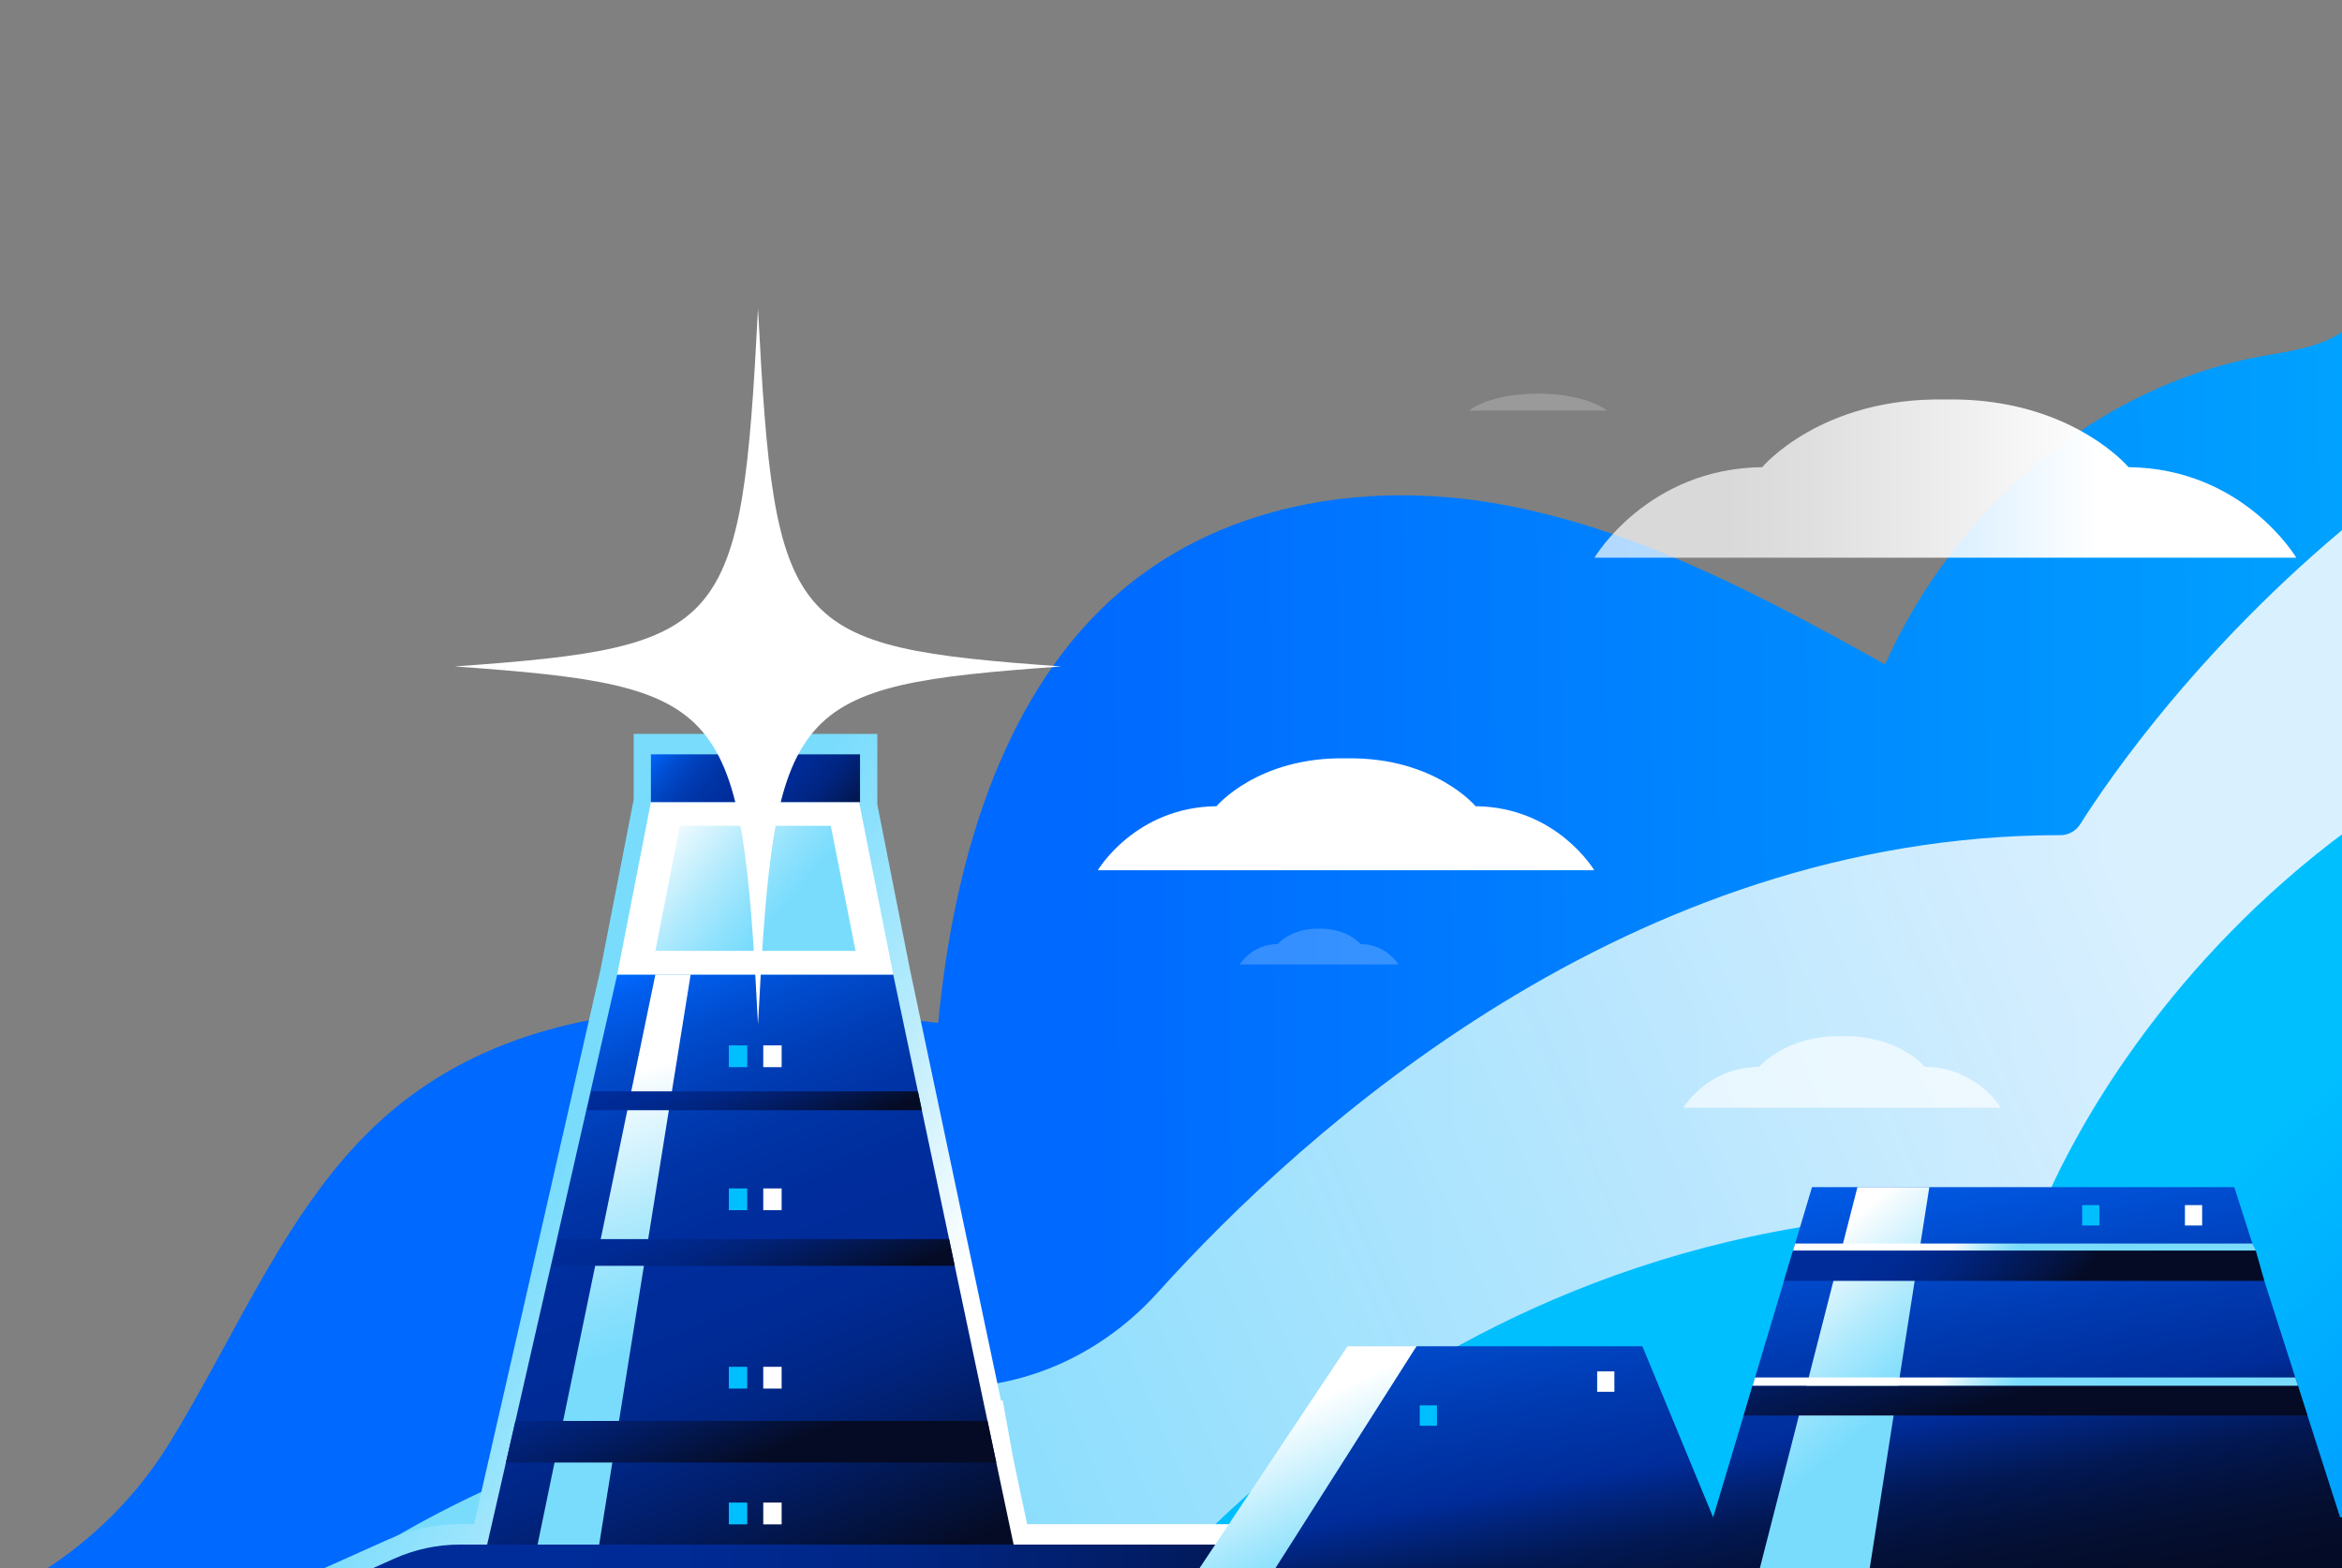 <svg fill="none" height="300" viewBox="0 0 448 300" width="448" xmlns="http://www.w3.org/2000/svg" xmlns:xlink="http://www.w3.org/1999/xlink"><rect x="0" y="0" width="448" height="300" fill="#808080" stroke="none"/><linearGradient id="a" gradientUnits="userSpaceOnUse" x1="1.159" x2="624.923" y1="147.277" y2="142.08"><stop offset=".33" stop-color="#0069ff"/><stop offset=".72" stop-color="#00a2ff"/><stop offset=".9" stop-color="#00bfff"/></linearGradient><linearGradient id="b" gradientUnits="userSpaceOnUse" x1="94.601" x2="544.254" y1="430.645" y2="236.223"><stop offset=".16" stop-color="#7adcfd"/><stop offset=".3" stop-color="#8fe1fd" stop-opacity=".98"/><stop offset=".57" stop-color="#c8f0fe" stop-opacity=".91"/><stop offset=".8" stop-color="#fff" stop-opacity=".85"/></linearGradient><linearGradient id="c" gradientUnits="userSpaceOnUse" x1="561.721" x2="321.615" y1="462.749" y2="194.286"><stop offset=".22" stop-color="#0069ff"/><stop offset=".58" stop-color="#00a2ff"/><stop offset=".75" stop-color="#00bfff"/></linearGradient><linearGradient id="d" gradientUnits="userSpaceOnUse" x1="304.995" x2="439.254" y1="91.558" y2="91.558"><stop offset=".19" stop-color="#fff" stop-opacity=".7"/><stop offset=".31" stop-color="#fff" stop-opacity=".75"/><stop offset=".54" stop-color="#fff" stop-opacity=".88"/><stop offset=".72" stop-color="#fff"/></linearGradient><linearGradient id="e" gradientUnits="userSpaceOnUse" x1="17.922" x2="224.47" y1="138.913" y2="272.735"><stop offset=".49" stop-color="#7adcfd"/><stop offset=".54" stop-color="#89e0fd"/><stop offset=".64" stop-color="#b1eafd"/><stop offset=".77" stop-color="#f2fbfe"/><stop offset=".8" stop-color="#fff"/></linearGradient><linearGradient id="f"><stop offset=".02" stop-color="#050b24"/><stop offset=".1" stop-color="#031340"/><stop offset=".21" stop-color="#021d66"/><stop offset=".31" stop-color="#002582"/><stop offset=".41" stop-color="#002a93"/><stop offset=".48" stop-color="#002c99"/><stop offset=".59" stop-color="#002d9c"/><stop offset=".69" stop-color="#0034a6"/><stop offset=".78" stop-color="#003eb7"/><stop offset=".87" stop-color="#004dd0"/><stop offset=".95" stop-color="#005fef"/><stop offset=".98" stop-color="#0069ff"/></linearGradient><linearGradient id="g" gradientUnits="userSpaceOnUse" x1="150.409" x2="100.863" xlink:href="#f" y1="312.142" y2="190.837"/><linearGradient id="h"><stop offset=".12" stop-color="#7adcfd"/><stop offset=".23" stop-color="#89e0fd"/><stop offset=".45" stop-color="#b1eafd"/><stop offset=".75" stop-color="#f2fbfe"/><stop offset=".8" stop-color="#fff"/></linearGradient><linearGradient id="i" gradientUnits="userSpaceOnUse" x1="150.81" x2="119.21" xlink:href="#h" y1="180.205" y2="153.514"/><linearGradient id="j" gradientUnits="userSpaceOnUse" x1="119.48" x2="101.125" y1="259.359" y2="197.498"><stop offset=".01" stop-color="#7adcfd"/><stop offset=".14" stop-color="#89e0fd"/><stop offset=".39" stop-color="#b1eafd"/><stop offset=".74" stop-color="#f2fbfe"/><stop offset=".8" stop-color="#fff"/></linearGradient><linearGradient id="k"><stop offset=".02" stop-color="#050b24"/><stop offset=".17" stop-color="#031340"/><stop offset=".39" stop-color="#021d66"/><stop offset=".59" stop-color="#002582"/><stop offset=".77" stop-color="#002a93"/><stop offset=".9" stop-color="#002c99"/></linearGradient><linearGradient id="l" gradientUnits="userSpaceOnUse" x1="147.294" x2="137.56" xlink:href="#k" y1="222.121" y2="198.287"/><linearGradient id="m" gradientUnits="userSpaceOnUse" x1="147.735" x2="135.801" xlink:href="#k" y1="253.797" y2="224.579"/><linearGradient id="n" gradientUnits="userSpaceOnUse" x1="144.07" x2="129.017" xlink:href="#k" y1="280.049" y2="243.183"/><linearGradient id="o" gradientUnits="userSpaceOnUse" x1="160.045" x2="127.029" xlink:href="#f" y1="167.273" y2="139.386"/><linearGradient id="p" gradientUnits="userSpaceOnUse" x1="302.744" x2="84.416" xlink:href="#k" y1="292.155" y2="292.155"/><linearGradient id="q" gradientUnits="userSpaceOnUse" x1="389.172" x2="363.384" y1="349.998" y2="200.184"><stop offset=".19" stop-color="#050b24"/><stop offset=".28" stop-color="#040b26"/><stop offset=".34" stop-color="#040e2f"/><stop offset=".39" stop-color="#03123e"/><stop offset=".44" stop-color="#021853"/><stop offset=".48" stop-color="#01206f"/><stop offset=".52" stop-color="#002990"/><stop offset=".53" stop-color="#002c99"/><stop offset=".64" stop-color="#003bb2"/><stop offset=".88" stop-color="#0061f2"/><stop offset=".92" stop-color="#0069ff"/></linearGradient><linearGradient id="r" gradientUnits="userSpaceOnUse" x1="360.735" x2="330.255" xlink:href="#h" y1="277.361" y2="241.017"/><linearGradient id="s"><stop offset=".13" stop-color="#050b24"/><stop offset=".21" stop-color="#031340"/><stop offset=".34" stop-color="#021d66"/><stop offset=".45" stop-color="#002582"/><stop offset=".56" stop-color="#002a93"/><stop offset=".63" stop-color="#002c99"/></linearGradient><linearGradient id="t" gradientUnits="userSpaceOnUse" x1="399.135" x2="347.238" xlink:href="#s" y1="257.247" y2="213.418"/><linearGradient id="u" gradientUnits="userSpaceOnUse" x1="388.981" x2="364.004" xlink:href="#s" y1="277.793" y2="195.683"/><linearGradient id="v" gradientUnits="userSpaceOnUse" x1="257.962" x2="239.081" y1="303.162" y2="262.609"><stop offset=".12" stop-color="#7adcfd"/><stop offset=".26" stop-color="#98e4fd"/><stop offset=".62" stop-color="#e1f7fe"/><stop offset=".78" stop-color="#fff"/></linearGradient><linearGradient id="w" gradientUnits="userSpaceOnUse" x1="387.749" x2="376.792" xlink:href="#h" y1="239.587" y2="229.953"/><linearGradient id="x" gradientUnits="userSpaceOnUse" x1="388.064" x2="375.154" xlink:href="#h" y1="265.443" y2="254.084"/><path d="m594.942-31c-52.96 3.349-107.486 29.047-135.372 79.006-3.104 5.559-6.038 11.587-10.992 15.14-4.783 3.427-10.709 4.023-16.327 5.067-30.453 5.663-57.933 28.258-71.647 58.898-23.522-13.108-47.653-25.98-73.642-30.651-25.994-4.67-54.512-.115-74.736 18.562-20.975 19.366-29.901 50.597-32.755 80.667-36.561-4.32-77.411-7.34-106.071 18.17-18.352 16.331-28.027 41.439-41.407 62.89-13.379 21.45-36.722 33.675-57.994 36.674h620.938v-344.413z" fill="url(#a)"/><path d="m181.245 265.444h.382c14.974.026 29.33-6.514 39.911-18.253 27.858-30.907 90.088-87.417 172.641-87.417h.024c1.505 0 2.911-.81 3.774-2.174 9.883-15.693 74.482-110.315 194.861-110.325.703 0 1.387 0 2.09.01v266.134h-546.824s51.191-47.969 133.141-47.969z" fill="url(#b)"/><path d="m213.013 313.414s60.546-86.906 177.251-81.243c0 0 36.712-100.049 162.21-110.895v192.138z" fill="url(#c)"/><g fill="#fff"><path d="m307.409 78.554c-2.533-1.933-7.496-3.244-13.204-3.244-5.709 0-10.672 1.311-13.205 3.244z" opacity=".21"/><path d="m282.264 154.241s-7.911-9.482-24.781-9.158c-16.87-.324-24.782 9.158-24.782 9.158-15.554.173-22.701 12.246-22.701 12.246h94.961s-7.147-12.079-22.701-12.246z"/><path d="m368.209 204.092s-5.057-6.066-15.846-5.857c-10.79-.209-15.847 5.857-15.847 5.857-9.945.109-14.516 7.831-14.516 7.831h60.73s-4.571-7.722-14.516-7.831z" opacity=".65"/><path d="m260.261 180.603s-2.529-3.03-7.926-2.931c-5.392-.104-7.925 2.931-7.925 2.931-4.973.057-7.261 3.918-7.261 3.918h30.363s-2.283-3.861-7.26-3.918z" opacity=".21"/></g><path d="m407.16 89.379s-7.492-8.97-23.277-11.984c-3.51-.669-7.421-1.05-11.756-.967-23.848-.455-35.033 12.946-35.033 12.946-21.989.245-32.094 17.319-32.094 17.319h134.254s-10.105-17.073-32.094-17.319z" fill="url(#d)"/><path d="m167.819 140.406h-46.607v12.602l-6.343 32.486c-.606 2.659-17.484 76.788-24.202 106.093h-2.766c-4.711 0-9.335 1.002-13.741 2.98l-14.003 6.28-8.158 3.656 232.68.011-3.721-20.592c-.89-4.726-4.367-8.021-8.458-8.021h-20.433c-2.609 0-5.056 1.374-6.705 3.765l-8.241 11.931h-40.647l-2.674-12.664-1.423-7.892-.558-3.093h-.34l-6.129-29.026-.589-2.794-10.683-50.593-6.26-31.634v-.434" fill="url(#e)"/><path d="m91.099 304.509c.489-1.735 26.972-118.07 26.972-118.07h52.793l24.93 118.06z" fill="url(#g)"/><path d="m164.338 153.452h-39.824l-6.443 32.987h52.793z" fill="#fff"/><path d="m158.924 157.987h-28.883l-4.672 23.923h38.288z" fill="url(#i)"/><path d="m125.369 186.439-24.398 118.07h12.197l18.945-118.07z" fill="url(#j)"/><path d="m113.094 208.797h62.494l.759 3.604h-64.06z" fill="url(#l)"/><path d="m106.79 237.063h74.765l1.078 5.103h-76.981z" fill="url(#m)"/><path d="m98.602 271.848h90.3l1.679 7.958h-93.798z" fill="url(#n)"/><path d="m164.516 144.316h-40.002v9.136h40.002z" fill="url(#o)"/><path d="m61.322 304.504 14.003-6.28c4.018-1.803 8.275-2.722 12.572-2.722h150.787l9.235-13.361c1.017-1.472 2.543-2.329 4.149-2.329h20.433c2.512 0 4.685 2.06 5.23 4.963l3.721 19.734h-220.13z" fill="url(#p)"/><path d="m142.932 199.996h-3.516v4.163h3.516z" fill="#00bfff"/><path d="m149.519 199.996h-3.516v4.163h3.516z" fill="#fff"/><path d="m142.932 227.364h-3.516v4.163h3.516z" fill="#00bfff"/><path d="m149.519 227.364h-3.516v4.163h3.516z" fill="#fff"/><path d="m142.932 261.492h-3.516v4.163h3.516z" fill="#00bfff"/><path d="m149.519 261.492h-3.516v4.163h3.516z" fill="#fff"/><path d="m142.932 287.465h-3.516v4.163h3.516z" fill="#00bfff"/><path d="m149.519 287.465h-3.516v4.163h3.516z" fill="#fff"/><path d="m203 127.5c-52.265 3.74-54.829 6.774-58 68.5-3.166-61.726-5.735-64.755-58-68.5 52.265-3.74 54.829-6.774 58-68.5 3.167 61.726 5.735 64.755 58 68.5z" fill="#fff"/><path d="m536.747 296.724h-37.596v-25.527h-40.864v19.089h-10.654l-20.236-63.167h-80.774l-18.917 63.167-13.535-32.722h-43.214l-37.669 41.32-2.902 1.66-1.386.152 307.747-.006z" fill="url(#q)"/><path d="m355.308 227.119-18.886 73.754h21.107l11.531-73.754z" fill="url(#r)"/><path d="m342.994 239.239h88.511l1.634 5.815h-91.887z" fill="url(#t)"/><path d="m335.247 265.112h104.319l1.825 5.694h-107.85z" fill="url(#u)"/><path d="m257.766 257.565h13.19l-27.416 43.138-14.54-.006z" fill="url(#v)"/><path d="m342.994 239.239h88.511l-.655-1.337h-87.454z" fill="url(#w)"/><path d="m335.247 265.113h104.319l-.505-1.586h-103.34z" fill="url(#x)"/><path d="m401.589 230.555h-3.294v3.899h3.294z" fill="#00bfff"/><path d="m274.879 268.86h-3.294v3.9h3.294z" fill="#00bfff"/><path d="m421.248 230.555h-3.294v3.899h3.294z" fill="#fff"/><path d="m308.815 262.367h-3.294v3.9h3.294z" fill="#fff"/></svg>
